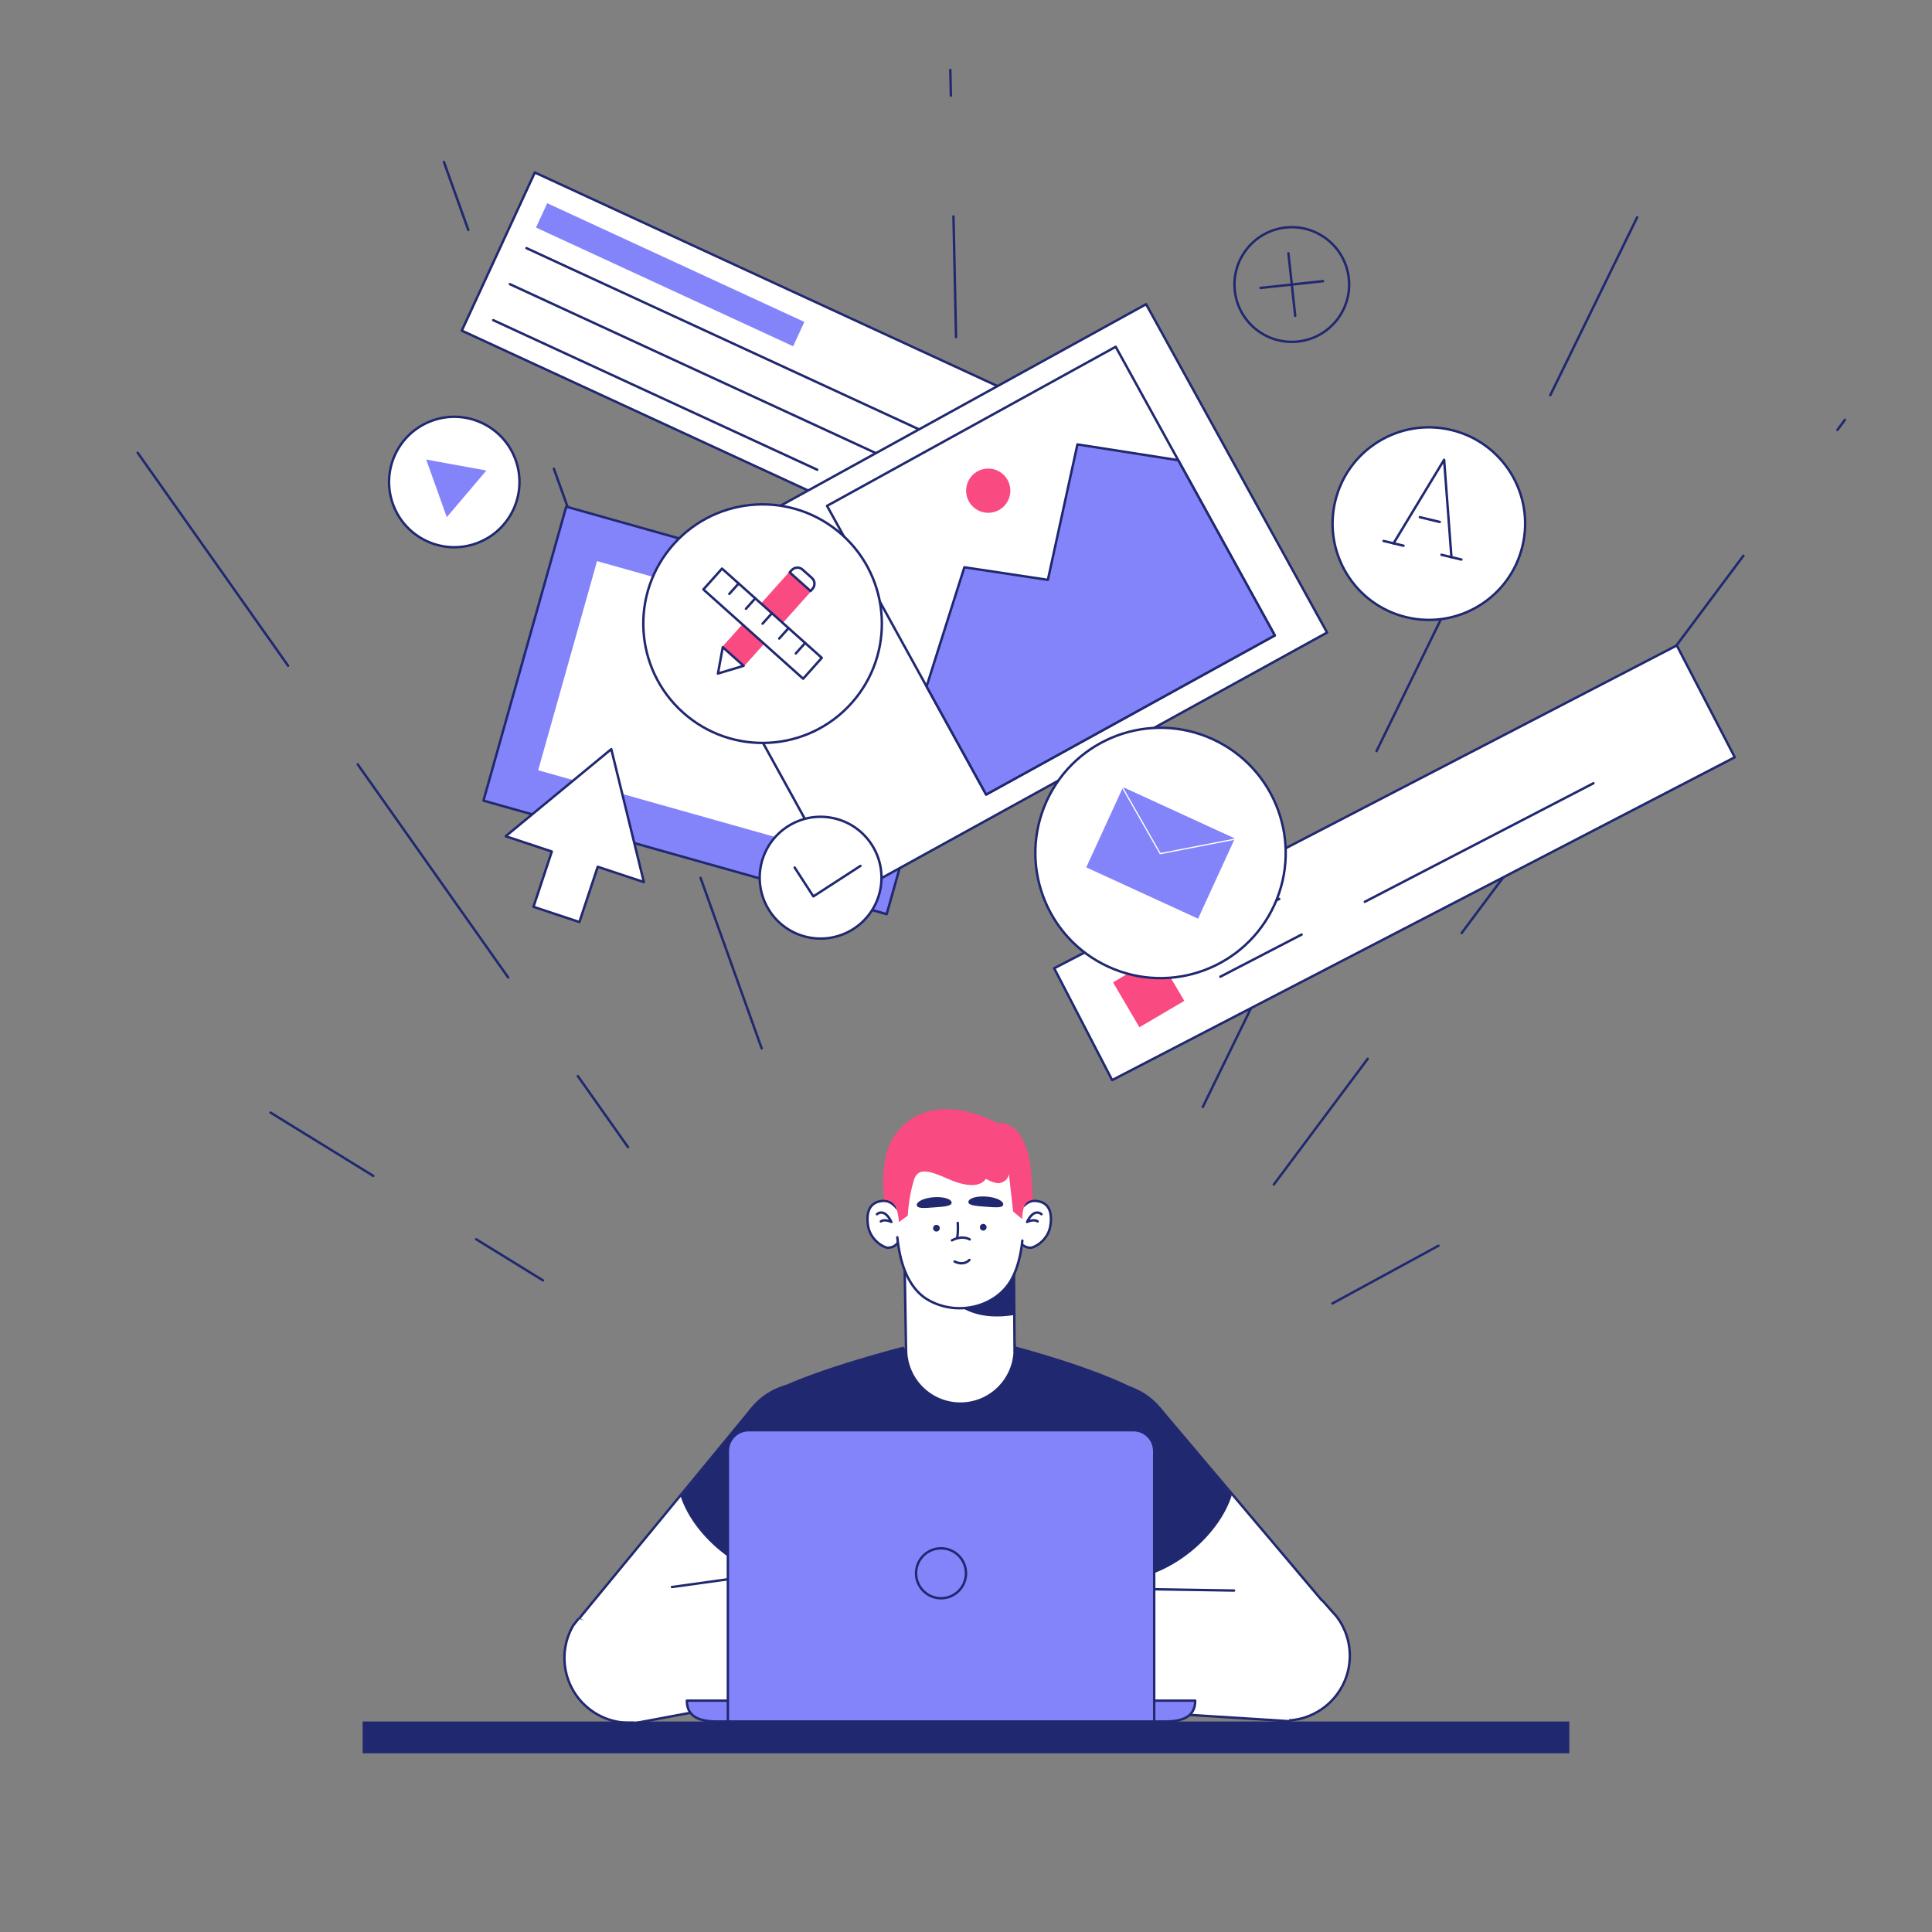 <svg xmlns="http://www.w3.org/2000/svg" xmlns:xlink="http://www.w3.org/1999/xlink" viewBox="0 0 1600 1600" width="1600" height="1600" preserveAspectRatio="xMidYMid meet" style="width: 100%; height: 100%; transform: translate3d(0px, 0px, 0px); content-visibility: visible;"><rect x="0" y="0" width="1600" height="1600" fill="#808080" stroke="none"/><defs><clipPath id="__lottie_element_2"><rect width="1600" height="1600" x="0" y="0"></rect></clipPath><g id="__lottie_element_39"><g transform="matrix(0.978,0.209,-0.209,0.978,182.908,-135.127)" opacity="1" style="display: block;"><g opacity="1" transform="matrix(1,0,0,1,669.526,739.092)"><path stroke-linecap="round" stroke-linejoin="round" fill-opacity="0" stroke="rgb(32,40,112)" stroke-opacity="1" stroke-width="4" d=" M-26.485,-3.721 C-26.485,-3.721 -6.348,16.417 -6.348,16.417 C-6.348,16.417 26.485,-16.417 26.485,-16.417"></path></g></g></g><mask id="__lottie_element_39_1"><use xlink:href="#__lottie_element_39"></use></mask><clipPath id="__lottie_element_97"><path d="M0,0 L1600,0 L1600,1600 L0,1600z"></path></clipPath></defs><g clip-path="url(#__lottie_element_2)"><g clip-path="url(#__lottie_element_97)" transform="matrix(1,0,0,1,0,0)" opacity="1" style="display: block;"><g transform="matrix(1,0,0,1,1181.864,1036.784)" opacity="1" style="display: block;"><g opacity="1" transform="matrix(1,0,0,1,0,0)"><path stroke-linecap="round" stroke-linejoin="round" fill-opacity="0" stroke-dasharray=" 100" stroke-dashoffset="0" stroke="rgb(32,40,112)" stroke-opacity="1" stroke-width="2" d=" M-78.437,42.7 C-78.437,42.7 78.437,-42.7 78.437,-42.7"></path></g></g><g transform="matrix(1,0,0,1,0,0)" opacity="1" style="display: block;"><g opacity="1" transform="matrix(1,0,0,1,1487.029,402.367)"><path stroke-linecap="round" stroke-linejoin="round" fill-opacity="0" stroke-dasharray=" 130" stroke-dashoffset="0" stroke="rgb(32,40,112)" stroke-opacity="1" stroke-width="2" d=" M-432.107,578.628 C-432.107,578.628 40.857,-54.69 40.857,-54.69"></path></g></g><g transform="matrix(1,0,0,1,0,0)" opacity="1" style="display: block;"><g opacity="1" transform="matrix(1,0,0,1,1378.225,134.095)"><path stroke-linecap="round" stroke-linejoin="round" fill-opacity="0" stroke-dasharray=" 164" stroke-dashoffset="0" stroke="rgb(32,40,112)" stroke-opacity="1" stroke-width="2" d=" M-382.153,782.674 C-382.153,782.674 7.403,-15.174 7.403,-15.174"></path></g></g><g transform="matrix(1,0,0,1,0,0)" opacity="1" style="display: block;"><g opacity="1" transform="matrix(1,0,0,1,787.362,73.818)"><path stroke-linecap="round" stroke-linejoin="round" fill-opacity="0" stroke-dasharray=" 100" stroke-dashoffset="0" stroke="rgb(32,40,112)" stroke-opacity="1" stroke-width="2" d=" M4.404,205.344 C4.404,205.344 -0.341,-15.906 -0.341,-15.906"></path></g></g><g transform="matrix(1,0,0,1,0,0)" opacity="1" style="display: block;"><g opacity="1" transform="matrix(1,0,0,1,394.298,208.441)"><path stroke-linecap="round" stroke-linejoin="round" fill-opacity="0" stroke-dasharray=" 150 210" stroke-dashoffset="0" stroke="rgb(32,40,112)" stroke-opacity="1" stroke-width="2" d=" M236.49,659.784 C236.49,659.784 -26.677,-74.346 -26.677,-74.346"></path></g></g><g transform="matrix(1,0,0,1,0,0)" opacity="1" style="display: block;"><g opacity="1" transform="matrix(1,0,0,1,174.984,461.274)"><path stroke-linecap="round" stroke-linejoin="round" fill-opacity="0" stroke-dasharray=" 216 100" stroke-dashoffset="0" stroke="rgb(32,40,112)" stroke-opacity="1" stroke-width="2" d=" M-60.996,-86.368 C-60.996,-86.368 345.121,488.743 345.121,488.743"></path></g></g><g transform="matrix(1,0,0,1,0,0)" opacity="1" style="display: block;"><g opacity="1" transform="matrix(1,0,0,1,262.842,946.88)"><path stroke-linecap="round" stroke-linejoin="round" fill-opacity="0" stroke-dasharray=" 100" stroke-dashoffset="0" stroke="rgb(32,40,112)" stroke-opacity="1" stroke-width="2" d=" M-38.817,-25.484 C-38.817,-25.484 186.817,113.484 186.817,113.484"></path></g></g></g><g transform="matrix(1,-0.007,0.007,1,-4.247,3.875)" opacity="1" style="display: block;"><g opacity="1" transform="matrix(1,0,0,1,653.411,319.248)"><path fill="rgb(255,255,255)" fill-opacity="1" d=" M207.244,177.148 C207.244,177.148 -268.624,-46.613 -268.624,-46.613 C-268.624,-46.613 -207.244,-177.148 -207.244,-177.148 C-207.244,-177.148 268.624,46.613 268.624,46.613 C268.624,46.613 207.244,177.148 207.244,177.148z"></path><path stroke-linecap="round" stroke-linejoin="round" fill-opacity="0" stroke="rgb(32,40,112)" stroke-opacity="1" stroke-width="2" d=" M207.244,177.148 C207.244,177.148 -268.624,-46.613 -268.624,-46.613 C-268.624,-46.613 -207.244,-177.148 -207.244,-177.148 C-207.244,-177.148 268.624,46.613 268.624,46.613 C268.624,46.613 207.244,177.148 207.244,177.148z"></path></g><g opacity="1" transform="matrix(1,0,0,1,557.671,227.553)"><path fill="rgb(132,132,250)" fill-opacity="1" d=" M101.407,59.945 C101.407,59.945 -110.85,-39.862 -110.85,-39.862 C-110.85,-39.862 -101.407,-59.945 -101.407,-59.945 C-101.407,-59.945 110.85,39.862 110.85,39.862 C110.85,39.862 101.407,59.945 101.407,59.945z"></path></g><g opacity="1" transform="matrix(1,0,0,1,544.596,327.019)"><path stroke-linecap="round" stroke-linejoin="round" fill-opacity="0" stroke="rgb(32,40,112)" stroke-opacity="1" stroke-width="2" d=" M-133.723,-62.879 C-133.723,-62.879 133.723,62.879 133.723,62.879"></path></g><g opacity="1" transform="matrix(1,0,0,1,613.764,323.247)"><path stroke-linecap="round" stroke-linejoin="round" fill-opacity="0" stroke="rgb(32,40,112)" stroke-opacity="1" stroke-width="2" d=" M-188.914,-88.831 C-188.914,-88.831 188.914,88.831 188.914,88.831"></path></g><g opacity="1" transform="matrix(1,0,0,1,636.326,297.561)"><path stroke-linecap="round" stroke-linejoin="round" fill-opacity="0" stroke="rgb(32,40,112)" stroke-opacity="1" stroke-width="2" d=" M-197.499,-92.868 C-197.499,-92.868 197.499,92.868 197.499,92.868"></path></g></g><g transform="matrix(1,-0.006,0.006,1,-4.727,0.6)" opacity="1" style="display: block;"><g opacity="1" transform="matrix(1,0,0,1,602.793,591.349)"><path fill="rgb(132,132,250)" fill-opacity="1" d=" M131.661,169.526 C131.661,169.526 -201.669,73.506 -201.669,73.506 C-201.669,73.506 -131.661,-169.526 -131.661,-169.526 C-131.661,-169.526 201.669,-73.506 201.669,-73.506 C201.669,-73.506 131.661,169.526 131.661,169.526z"></path><path stroke-linecap="round" stroke-linejoin="round" fill-opacity="0" stroke="rgb(32,40,112)" stroke-opacity="1" stroke-width="2" d=" M131.661,169.526 C131.661,169.526 -201.669,73.506 -201.669,73.506 C-201.669,73.506 -131.661,-169.526 -131.661,-169.526 C-131.661,-169.526 201.669,-73.506 201.669,-73.506 C201.669,-73.506 131.661,169.526 131.661,169.526z"></path></g><g opacity="1" transform="matrix(1.052,0,0,1.052,602.793,591.349)"><path fill="rgb(255,255,255)" fill-opacity="1" d=" M101.152,118.129 C101.152,118.129 -148.494,46.216 -148.494,46.216 C-148.494,46.216 -101.152,-118.129 -101.152,-118.129 C-101.152,-118.129 148.494,-46.216 148.494,-46.216 C148.494,-46.216 101.152,118.129 101.152,118.129z"></path></g></g><g transform="matrix(0.999,-0.042,0.042,0.999,-36.635,42.419)" opacity="1" style="display: block;"><g opacity="1" transform="matrix(1,0,0,1,1162.332,721.629)"><g opacity="1" transform="matrix(1,0,0,1,0,0)"><path fill="rgb(255,255,255)" fill-opacity="1" d=" M285.274,-75.471 C285.274,-75.471 -241.185,170.021 -241.185,170.021 C-241.185,170.021 -285.274,75.471 -285.274,75.471 C-285.274,75.471 241.185,-170.021 241.185,-170.021 C241.185,-170.021 285.274,-75.471 285.274,-75.471z"></path><path stroke-linecap="round" stroke-linejoin="round" fill-opacity="0" stroke="rgb(32,40,112)" stroke-opacity="1" stroke-width="2" d=" M285.274,-75.471 C285.274,-75.471 -241.185,170.021 -241.185,170.021 C-241.185,170.021 -285.274,75.471 -285.274,75.471 C-285.274,75.471 241.185,-170.021 241.185,-170.021 C241.185,-170.021 285.274,-75.471 285.274,-75.471z"></path></g></g><g opacity="1" transform="matrix(1,0,0,1,0,0)"><g opacity="1" transform="matrix(1,0,0,1,0,0)"><g opacity="1" transform="matrix(1,0,0,1,1057.31,789.787)"><path stroke-linecap="round" stroke-linejoin="round" fill-opacity="0" stroke="rgb(32,40,112)" stroke-opacity="1" stroke-width="2" d=" M-43.005,20.053 C-43.005,20.053 0.573,-0.267 25.691,-11.98"></path></g><g opacity="1" transform="matrix(1,0,0,1,1239.42,704.867)"><path fill="rgb(255,255,255)" fill-opacity="1" d=" M-102.98,48.021 C-102.98,48.021 45.54,-21.236 90.339,-42.126"></path><path stroke-linecap="round" stroke-linejoin="round" fill-opacity="0" stroke="rgb(32,40,112)" stroke-opacity="1" stroke-width="2" d=" M-102.98,48.021 C-102.98,48.021 45.54,-21.236 90.339,-42.126"></path></g></g><g opacity="1" transform="matrix(1,0,0,1,1033.006,762.75)"><path stroke-linecap="round" stroke-linejoin="round" fill-opacity="0" stroke="rgb(32,40,112)" stroke-opacity="1" stroke-width="2" d=" M-32.698,15.247 C-32.698,15.247 32.698,-15.247 32.698,-15.247"></path></g><g opacity="1" transform="matrix(0.999,-0.053,0.053,0.999,954.437,819.704)"><path fill="rgb(249,74,130)" fill-opacity="1" d=" M28.639,10.424 C28.639,10.424 -10.424,28.639 -10.424,28.639 C-10.424,28.639 -28.639,-10.424 -28.639,-10.424 C-28.639,-10.424 10.424,-28.639 10.424,-28.639 C10.424,-28.639 28.639,10.424 28.639,10.424z"></path></g></g></g><g transform="matrix(1,0,0,1,0,-0.725)" opacity="1" style="display: block;"><g opacity="1" transform="matrix(1,0,0,1,1183.322,434.355)"><path fill="rgb(255,255,255)" fill-opacity="1" d=" M77.546,18.534 C87.782,-24.293 61.361,-67.31 18.534,-77.546 C-24.293,-87.782 -67.31,-61.361 -77.546,-18.534 C-87.782,24.293 -61.361,67.31 -18.534,77.546 C24.293,87.782 67.31,61.361 77.546,18.534z"></path><path stroke-linecap="round" stroke-linejoin="round" fill-opacity="0" stroke="rgb(32,40,112)" stroke-opacity="1" stroke-width="2" d=" M77.546,18.534 C87.782,-24.293 61.361,-67.31 18.534,-77.546 C-24.293,-87.782 -67.31,-61.361 -77.546,-18.534 C-87.782,24.293 -61.361,67.31 -18.534,77.546 C24.293,87.782 67.31,61.361 77.546,18.534z"></path></g><g opacity="1" transform="matrix(1,0,0,1,0,0)"><g opacity="1" transform="matrix(1,0,0,1,1178.048,421.823)"><path stroke-linecap="round" stroke-linejoin="round" fill-opacity="0" stroke="rgb(32,40,112)" stroke-opacity="1" stroke-width="2" d=" M-23.971,28.871 C-23.971,28.871 17.909,-40.329 17.909,-40.329 C17.909,-40.329 23.971,40.329 23.971,40.329"></path></g><g opacity="1" transform="matrix(1,0,0,1,1154.077,450.693)"><path stroke-linecap="round" stroke-linejoin="round" fill-opacity="0" stroke="rgb(32,40,112)" stroke-opacity="1" stroke-width="2" d=" M-8.255,-1.973 C-8.255,-1.973 8.255,1.973 8.255,1.973"></path></g><g opacity="1" transform="matrix(1,0,0,1,1202.019,462.152)"><path stroke-linecap="round" stroke-linejoin="round" fill-opacity="0" stroke="rgb(32,40,112)" stroke-opacity="1" stroke-width="2" d=" M-8.255,-1.973 C-8.255,-1.973 8.255,1.973 8.255,1.973"></path></g><g opacity="1" transform="matrix(1,0,0,1,1184.122,431.007)"><path stroke-linecap="round" stroke-linejoin="round" fill-opacity="0" stroke="rgb(32,40,112)" stroke-opacity="1" stroke-width="2" d=" M-8.255,-1.973 C-8.255,-1.973 8.255,1.973 8.255,1.973"></path></g></g></g><g transform="matrix(0.994,-0.108,0.108,0.994,-29.076,121.857)" opacity="1" style="display: block;"><g opacity="1" transform="matrix(1,0,0,1,1080.337,231.846)"><path stroke-linecap="round" stroke-linejoin="round" fill-opacity="0" stroke="rgb(32,40,112)" stroke-opacity="1" stroke-width="2" d=" M47.492,0 C47.492,-26.229 26.229,-47.492 0,-47.492 C-26.229,-47.492 -47.492,-26.229 -47.492,0 C-47.492,26.229 -26.229,47.492 0,47.492 C26.229,47.492 47.492,26.229 47.492,0z"></path></g><g opacity="1" transform="matrix(1,0,0,1,0,0)"><g opacity="1" transform="matrix(1,0,0,1,1080.337,231.846)"><path stroke-linecap="round" stroke-linejoin="round" fill-opacity="0" stroke="rgb(32,40,112)" stroke-opacity="1" stroke-width="2" d=" M0,-26.058 C0,-26.058 0,26.058 0,26.058"></path></g><g opacity="1" transform="matrix(1,0,0,1,1080.337,231.846)"><path stroke-linecap="round" stroke-linejoin="round" fill-opacity="0" stroke="rgb(32,40,112)" stroke-opacity="1" stroke-width="2" d=" M26.058,0 C26.058,0 -26.058,0 -26.058,0"></path></g></g></g><g transform="matrix(0.942,-0.337,0.337,0.942,-129.938,145.633)" opacity="1" style="display: block;"><g opacity="1" transform="matrix(1,0,0,1,390.983,409.027)"><path fill="rgb(255,255,255)" fill-opacity="1" d=" M53.975,0 C53.975,-29.809 29.809,-53.975 0,-53.975 C-29.809,-53.975 -53.975,-29.809 -53.975,0 C-53.975,29.809 -29.809,53.975 0,53.975 C29.809,53.975 53.975,29.809 53.975,0z"></path><path stroke-linecap="round" stroke-linejoin="round" fill-opacity="0" stroke="rgb(32,40,112)" stroke-opacity="1" stroke-width="2" d=" M53.975,0 C53.975,-29.809 29.809,-53.975 0,-53.975 C-29.809,-53.975 -53.975,-29.809 -53.975,0 C-53.975,29.809 -29.809,53.975 0,53.975 C29.809,53.975 53.975,29.809 53.975,0z"></path></g><g opacity="1" transform="matrix(1,0,0,1,397.283,409.027)"><path fill="rgb(132,132,250)" fill-opacity="1" d=" M21.935,0 C21.935,0 -21.935,-25.329 -21.935,-25.329 C-21.935,-25.329 -21.935,25.329 -21.935,25.329 C-21.935,25.329 21.935,0 21.935,0z"></path></g></g><g transform="matrix(1,0,0,1,476,692)" opacity="1" style="display: block;"><g opacity="1" transform="matrix(1,0,0,1,0,0)"><path fill="rgb(255,255,255)" fill-opacity="1" d=" M57.224,38.508 C57.224,38.508 30.237,-71.593 30.237,-71.593 C30.237,-71.593 -57.224,0.526 -57.224,0.526 C-57.224,0.526 -19.012,13.208 -19.012,13.208 C-19.012,13.208 -34.201,58.974 -34.201,58.974 C-34.201,58.974 3.823,71.593 3.823,71.593 C3.823,71.593 19.012,25.827 19.012,25.827 C19.012,25.827 57.224,38.508 57.224,38.508z"></path><path stroke-linecap="round" stroke-linejoin="round" fill-opacity="0" stroke="rgb(32,40,112)" stroke-opacity="1" stroke-width="2" d=" M57.224,38.508 C57.224,38.508 30.237,-71.593 30.237,-71.593 C30.237,-71.593 -57.224,0.526 -57.224,0.526 C-57.224,0.526 -19.012,13.208 -19.012,13.208 C-19.012,13.208 -34.201,58.974 -34.201,58.974 C-34.201,58.974 3.823,71.593 3.823,71.593 C3.823,71.593 19.012,25.827 19.012,25.827 C19.012,25.827 57.224,38.508 57.224,38.508z"></path></g></g><g transform="matrix(0.997,-0.077,0.077,0.997,-54.463,67.39)" opacity="1" style="display: block;"><g opacity="1" transform="matrix(1,0,0,1,844.403,496.396)"><path fill="rgb(255,255,255)" fill-opacity="1" d=" M270.553,47.541 C270.553,47.541 -142.06,235.113 -142.06,235.113 C-142.06,235.113 -270.553,-47.541 -270.553,-47.541 C-270.553,-47.541 142.06,-235.113 142.06,-235.113 C142.06,-235.113 270.553,47.541 270.553,47.541z"></path><path stroke-linecap="round" stroke-linejoin="round" fill-opacity="0" stroke="rgb(32,40,112)" stroke-opacity="1" stroke-width="2" d=" M270.553,47.541 C270.553,47.541 -142.06,235.113 -142.06,235.113 C-142.06,235.113 -270.553,-47.541 -270.553,-47.541 C-270.553,-47.541 142.06,-235.113 142.06,-235.113 C142.06,-235.113 270.553,47.541 270.553,47.541z"></path></g><g opacity="1" transform="matrix(1,0,0,1,-18.509,8.36)"><g opacity="1" transform="matrix(1,0,0,1,909.382,466.857)"><path fill="rgb(255,255,255)" fill-opacity="1" d=" M180.731,67.766 C180.731,67.766 -67.766,180.731 -67.766,180.731 C-67.766,180.731 -180.731,-67.766 -180.731,-67.766 C-180.731,-67.766 67.766,-180.731 67.766,-180.731 C67.766,-180.731 180.731,67.766 180.731,67.766z"></path><path stroke-linecap="round" stroke-linejoin="round" fill-opacity="0" stroke="rgb(32,40,112)" stroke-opacity="1" stroke-width="2" d=" M180.731,67.766 C180.731,67.766 -67.766,180.731 -67.766,180.731 C-67.766,180.731 -180.731,-67.766 -180.731,-67.766 C-180.731,-67.766 67.766,-180.731 67.766,-180.731 C67.766,-180.731 180.731,67.766 180.731,67.766z"></path></g><g opacity="1" transform="matrix(1,0,0,1,862.72,396.835)"><path fill="rgb(249,74,130)" fill-opacity="1" d=" M18.317,0 C18.317,-10.116 10.116,-18.317 0,-18.317 C-10.116,-18.317 -18.317,-10.116 -18.317,0 C-18.317,10.116 -10.116,18.317 0,18.317 C10.116,18.317 18.317,10.116 18.317,0z"></path></g><g opacity="1" transform="matrix(1,0,0,1,944.717,505.954)"><path fill="rgb(132,132,250)" fill-opacity="1" d=" M-145.395,48.596 C-145.395,48.596 -106.582,-47.392 -106.582,-47.392 C-106.582,-47.392 -38.435,-31.681 -38.435,-31.681 C-38.435,-31.681 -5.389,-141.633 -5.389,-141.633 C-5.389,-141.633 76.816,-122.19 76.816,-122.19 C76.816,-122.19 145.395,28.668 145.395,28.668 C145.395,28.668 -103.101,141.633 -103.101,141.633 C-103.101,141.633 -145.395,48.596 -145.395,48.596z"></path><path stroke-linecap="round" stroke-linejoin="round" fill-opacity="0" stroke="rgb(32,40,112)" stroke-opacity="1" stroke-width="2" d=" M-145.395,48.596 C-145.395,48.596 -106.582,-47.392 -106.582,-47.392 C-106.582,-47.392 -38.435,-31.681 -38.435,-31.681 C-38.435,-31.681 -5.389,-141.633 -5.389,-141.633 C-5.389,-141.633 76.816,-122.19 76.816,-122.19 C76.816,-122.19 145.395,28.668 145.395,28.668 C145.395,28.668 -103.101,141.633 -103.101,141.633 C-103.101,141.633 -145.395,48.596 -145.395,48.596z"></path></g></g></g><g transform="matrix(0.999,0.04,-0.04,0.999,32.88,-35.89)" opacity="1" style="display: block;"><g opacity="1" transform="matrix(1,0,0,1,957.365,704.685)"><path fill="rgb(255,255,255)" fill-opacity="1" d=" M95.881,39.43 C117.658,-13.524 92.384,-74.104 39.43,-95.881 C-13.524,-117.658 -74.104,-92.384 -95.881,-39.43 C-117.658,13.524 -92.384,74.104 -39.43,95.881 C13.524,117.658 74.104,92.384 95.881,39.43z"></path><path stroke-linecap="round" stroke-linejoin="round" fill-opacity="0" stroke="rgb(32,40,112)" stroke-opacity="1" stroke-width="2" d=" M95.881,39.43 C117.658,-13.524 92.384,-74.104 39.43,-95.881 C-13.524,-117.658 -74.104,-92.384 -95.881,-39.43 C-117.658,13.524 -92.384,74.104 -39.43,95.881 C13.524,117.658 74.104,92.384 95.881,39.43z"></path></g><g opacity="1" transform="matrix(1,0,0,1,0,0)"><g opacity="1" transform="matrix(1,0,0,1,957.365,704.685)"><path fill="rgb(132,132,250)" fill-opacity="1" d=" M33.244,53.143 C33.244,53.143 -61.013,14.381 -61.013,14.381 C-61.013,14.381 -33.244,-53.143 -33.244,-53.143 C-33.244,-53.143 61.013,-14.381 61.013,-14.381 C61.013,-14.381 33.244,53.143 33.244,53.143z"></path></g><g opacity="1" transform="matrix(1,0,0,1,971.25,678.114)"><path stroke-linecap="butt" stroke-linejoin="miter" fill-opacity="0" stroke-miterlimit="10" stroke="rgb(255,255,255)" stroke-opacity="1" stroke-width="2" d=" M47.129,12.191 C47.129,12.191 -13.884,26.571 -13.884,26.571 C-13.884,26.571 -47.129,-26.571 -47.129,-26.571"></path><path fill="rgb(132,132,250)" fill-opacity="1" d=" M47.129,12.191 C47.129,12.191 -13.884,26.571 -13.884,26.571 C-13.884,26.571 -47.129,-26.571 -47.129,-26.571"></path></g></g></g><g transform="matrix(0.999,-0.049,0.049,0.999,-29.343,31.402)" opacity="1" style="display: block;"><g opacity="1" transform="matrix(1,0,0,1,636.195,516.774)"><path fill="rgb(255,255,255)" fill-opacity="1" d=" M70.289,69.379 C108.606,30.559 108.199,-31.972 69.379,-70.289 C30.559,-108.606 -31.972,-108.199 -70.289,-69.379 C-108.606,-30.559 -108.199,31.972 -69.379,70.289 C-30.559,108.606 31.972,108.199 70.289,69.379z"></path><path stroke-linecap="round" stroke-linejoin="round" fill-opacity="0" stroke="rgb(32,40,112)" stroke-opacity="1" stroke-width="2" d=" M70.289,69.379 C108.606,30.559 108.199,-31.972 69.379,-70.289 C30.559,-108.606 -31.972,-108.199 -70.289,-69.379 C-108.606,-30.559 -108.199,31.972 -69.379,70.289 C-30.559,108.606 31.972,108.199 70.289,69.379z"></path></g><g opacity="1" transform="matrix(1,0,0,1,0,0)"></g></g><g transform="matrix(0.999,-0.049,0.049,0.999,-29.343,31.402)" opacity="1" style="display: block;"><g opacity="1" transform="matrix(1,0,0,1,0,0)"><g opacity="1" transform="matrix(1,0,0,1,641.527,511.355)"><path fill="rgb(249,74,130)" fill-opacity="1" d=" M-39.206,23.252 C-39.206,23.252 20.885,-37.628 20.885,-37.628 C23.356,-40.131 27.389,-40.158 29.892,-37.687 C29.892,-37.687 37.311,-30.364 37.311,-30.364 C39.814,-27.893 39.841,-23.86 37.37,-21.357 C37.37,-21.357 -22.721,39.523 -22.721,39.523 C-22.721,39.523 -39.206,23.252 -39.206,23.252z"></path><path stroke-linecap="butt" stroke-linejoin="miter" fill-opacity="0" stroke-miterlimit="10" stroke="rgb(249,74,130)" stroke-opacity="1" stroke-width="1" d=" M-39.206,23.252 C-39.206,23.252 20.885,-37.628 20.885,-37.628 C23.356,-40.131 27.389,-40.158 29.892,-37.687 C29.892,-37.687 37.311,-30.364 37.311,-30.364 C39.814,-27.893 39.841,-23.86 37.37,-21.357 C37.37,-21.357 -22.721,39.523 -22.721,39.523 C-22.721,39.523 -39.206,23.252 -39.206,23.252z"></path></g><g opacity="1" transform="matrix(1,0,0,1,608.033,545.413)"><path stroke-linecap="round" stroke-linejoin="round" fill-opacity="0" stroke="rgb(32,40,112)" stroke-opacity="1" stroke-width="2" d=" M-10.772,10.806 C-10.772,10.806 10.772,5.465 10.772,5.465 C10.772,5.465 -5.712,-10.806 -5.712,-10.806 C-5.712,-10.806 -10.772,10.806 -10.772,10.806z"></path></g><g opacity="1" transform="matrix(1,0,0,1,670.716,481.783)"><path fill="rgb(255,255,255)" fill-opacity="1" d=" M-10.017,-6.32 C-10.017,-6.32 6.468,9.951 6.468,9.951 C6.468,9.951 8.181,8.215 8.181,8.215 C10.652,5.712 10.625,1.679 8.122,-0.792 C8.122,-0.792 0.703,-8.114 0.703,-8.114 C-1.8,-10.585 -5.833,-10.559 -8.304,-8.056 C-8.304,-8.056 -10.017,-6.32 -10.017,-6.32z"></path><path stroke-linecap="round" stroke-linejoin="round" fill-opacity="0" stroke="rgb(32,40,112)" stroke-opacity="1" stroke-width="2" d=" M-10.017,-6.32 C-10.017,-6.32 6.468,9.951 6.468,9.951 C6.468,9.951 8.181,8.215 8.181,8.215 C10.652,5.712 10.625,1.679 8.122,-0.792 C8.122,-0.792 0.703,-8.114 0.703,-8.114 C-1.8,-10.585 -5.833,-10.559 -8.304,-8.056 C-8.304,-8.056 -10.017,-6.32 -10.017,-6.32z"></path></g></g></g><g transform="matrix(0.999,-0.049,0.049,0.999,-29.343,31.402)" opacity="1" style="display: block;"><g opacity="1" transform="matrix(1,0,0,1,0,0)"><g opacity="1" transform="matrix(1,0,0,1,636.195,516.774)"><path fill="rgb(255,255,255)" fill-opacity="1" d=" M31.309,47.175 C31.309,47.175 -47.58,-30.691 -47.58,-30.691 C-47.58,-30.691 -31.309,-47.175 -31.309,-47.175 C-31.309,-47.175 47.58,30.691 47.58,30.691 C47.58,30.691 31.309,47.175 31.309,47.175z"></path><path stroke-linecap="round" stroke-linejoin="round" fill-opacity="0" stroke="rgb(32,40,112)" stroke-opacity="1" stroke-width="2" d=" M31.309,47.175 C31.309,47.175 -47.58,-30.691 -47.58,-30.691 C-47.58,-30.691 -31.309,-47.175 -31.309,-47.175 C-31.309,-47.175 47.58,30.691 47.58,30.691 C47.58,30.691 31.309,47.175 31.309,47.175z"></path></g><g opacity="1" transform="matrix(1,0,0,1,613.966,486.698)"><path stroke-linecap="round" stroke-linejoin="round" fill-opacity="0" stroke="rgb(32,40,112)" stroke-opacity="1" stroke-width="2" d=" M-4.068,4.121 C-4.068,4.121 4.068,-4.121 4.068,-4.121"></path></g><g opacity="1" transform="matrix(1,0,0,1,627.114,499.676)"><path stroke-linecap="round" stroke-linejoin="round" fill-opacity="0" stroke="rgb(32,40,112)" stroke-opacity="1" stroke-width="2" d=" M-4.068,4.121 C-4.068,4.121 4.068,-4.121 4.068,-4.121"></path></g><g opacity="1" transform="matrix(1,0,0,1,640.263,512.653)"><path stroke-linecap="round" stroke-linejoin="round" fill-opacity="0" stroke="rgb(32,40,112)" stroke-opacity="1" stroke-width="2" d=" M-4.068,4.121 C-4.068,4.121 4.068,-4.121 4.068,-4.121"></path></g><g opacity="1" transform="matrix(1,0,0,1,653.411,525.631)"><path stroke-linecap="round" stroke-linejoin="round" fill-opacity="0" stroke="rgb(32,40,112)" stroke-opacity="1" stroke-width="2" d=" M-4.068,4.121 C-4.068,4.121 4.068,-4.121 4.068,-4.121"></path></g><g opacity="1" transform="matrix(1,0,0,1,666.559,538.609)"><path stroke-linecap="round" stroke-linejoin="round" fill-opacity="0" stroke="rgb(32,40,112)" stroke-opacity="1" stroke-width="2" d=" M-4.068,4.121 C-4.068,4.121 4.068,-4.121 4.068,-4.121"></path></g></g></g><g style="display: none;"><g><g><path></path><path stroke-linecap="round" stroke-linejoin="round" fill-opacity="0"></path></g><g><path stroke-linecap="round" stroke-linejoin="round" fill-opacity="0"></path></g><g><path stroke-linecap="round" stroke-linejoin="round" fill-opacity="0"></path></g><g><path stroke-linecap="round" stroke-linejoin="round" fill-opacity="0"></path></g><g><path stroke-linecap="round" stroke-linejoin="round" fill-opacity="0"></path></g><g><path stroke-linecap="round" stroke-linejoin="round" fill-opacity="0"></path></g></g></g><g style="display: none;"><g><g><path></path><path stroke-linecap="butt" stroke-linejoin="miter" fill-opacity="0" stroke-miterlimit="10"></path></g><g><path stroke-linecap="round" stroke-linejoin="round" fill-opacity="0"></path></g><g><path></path><path stroke-linecap="round" stroke-linejoin="round" fill-opacity="0"></path></g></g></g><g style="display: none;"><g><g><path></path><path stroke-linecap="butt" stroke-linejoin="miter" fill-opacity="0" stroke-miterlimit="10"></path></g><g><path stroke-linecap="round" stroke-linejoin="round" fill-opacity="0"></path></g><g><path></path><path stroke-linecap="round" stroke-linejoin="round" fill-opacity="0"></path></g></g></g><g style="display: none;"><g><g><path></path><path stroke-linecap="round" stroke-linejoin="round" fill-opacity="0"></path></g><g><path stroke-linecap="round" stroke-linejoin="round" fill-opacity="0"></path></g><g><path stroke-linecap="round" stroke-linejoin="round" fill-opacity="0"></path></g><g><path stroke-linecap="round" stroke-linejoin="round" fill-opacity="0"></path></g><g><path stroke-linecap="round" stroke-linejoin="round" fill-opacity="0"></path></g><g><path stroke-linecap="round" stroke-linejoin="round" fill-opacity="0"></path></g></g></g><g transform="matrix(0.978,0.209,-0.209,0.978,182.908,-135.127)" opacity="1" style="display: block;"><g opacity="1" transform="matrix(1,0,0,1,665.784,739.092)"><path fill="rgb(255,255,255)" fill-opacity="1" d=" M50.418,0 C50.418,-27.845 27.845,-50.418 0,-50.418 C-27.845,-50.418 -50.418,-27.845 -50.418,0 C-50.418,27.845 -27.845,50.418 0,50.418 C27.845,50.418 50.418,27.845 50.418,0z"></path><path stroke-linecap="round" stroke-linejoin="round" fill-opacity="0" stroke="rgb(32,40,112)" stroke-opacity="1" stroke-width="2" d=" M50.418,0 C50.418,-27.845 27.845,-50.418 0,-50.418 C-27.845,-50.418 -50.418,-27.845 -50.418,0 C-50.418,27.845 -27.845,50.418 0,50.418 C27.845,50.418 50.418,27.845 50.418,0z"></path></g></g><g mask="url(#__lottie_element_39_1)" style="display: block;"><g transform="matrix(0.978,0.209,-0.209,0.978,182.908,-135.127)" opacity="1"><g opacity="1" transform="matrix(1,0,0,1,669.526,739.092)"><path stroke-linecap="round" stroke-linejoin="round" fill-opacity="0" stroke="rgb(32,40,112)" stroke-opacity="1" stroke-width="2" d=" M-26.485,-3.721 C-26.485,-3.721 -6.348,16.417 -6.348,16.417 C-6.348,16.417 26.485,-16.417 26.485,-16.417"></path></g></g></g><g transform="matrix(1,0,0,1,792.702,1281.928)" opacity="1" style="display: block;"><g opacity="1" transform="matrix(1,0,0,1,0,0)"><path fill="rgb(32,40,112)" fill-opacity="1" d=" M-150.06,-131.101 C-115.397,-148.691 -44.52,-166.741 -44.52,-166.741 C-44.52,-166.741 -34.173,-146.047 1.007,-146.047 C41.362,-146.047 48.603,-166.741 48.603,-166.741 C48.603,-166.741 114.824,-149.496 150.004,-130.182 C151.546,-129.336 120.802,-48.095 120.802,-48.095 C120.802,-48.095 123.126,107.071 124.481,129.531 C125.789,151.205 121.963,161.466 120.728,166.741 C120.728,166.741 -124.997,166.718 -124.997,166.718 C-124.997,166.718 -130.745,153.674 -130.745,139.878 C-130.745,97.778 -125.572,38.475 -122.123,-48.44"></path></g></g><g transform="matrix(1,0,0,1,0,0)" opacity="1" style="display: block;"><g opacity="1" transform="matrix(1,0,0,1,795.351,1117.408)"><path fill="rgb(255,255,255)" fill-opacity="1" d=" M45.007,0 C45.007,24.856 24.856,45.007 0,45.007 C-24.856,45.007 -45.007,24.856 -45.007,0 C-45.007,-24.856 -24.856,-45.007 0,-45.007 C24.856,-45.007 45.007,-24.856 45.007,0z"></path><path stroke-linecap="round" stroke-linejoin="round" fill-opacity="0" stroke="rgb(32,40,112)" stroke-opacity="1" stroke-width="2" d=" M45.007,0 C45.007,24.856 24.856,45.007 0,45.007 C-24.856,45.007 -45.007,24.856 -45.007,0 C-45.007,-24.856 -24.856,-45.007 0,-45.007 C24.856,-45.007 45.007,-24.856 45.007,0z"></path></g><g opacity="1" transform="matrix(1,0,0,1,794.38,1064.261)"><path fill="rgb(255,255,255)" fill-opacity="1" d=" M-44.036,53.147 C-44.036,53.147 -45.841,-54.522 -45.841,-54.522 C-45.841,-54.522 45.077,-49.982 45.077,-49.982 C45.077,-49.982 45.841,54.522 45.841,54.522"></path><path stroke-linecap="round" stroke-linejoin="round" fill-opacity="0" stroke="rgb(32,40,112)" stroke-opacity="1" stroke-width="2" d=" M-44.036,53.147 C-44.036,53.147 -45.841,-54.522 -45.841,-54.522 C-45.841,-54.522 45.077,-49.982 45.077,-49.982 C45.077,-49.982 45.841,54.522 45.841,54.522"></path></g><g opacity="1" transform="matrix(1,0,0,1,803.738,1054.771)"><path fill="rgb(32,40,112)" fill-opacity="1" d=" M-36.877,-31.879 C-36.877,-31.879 -36.407,45.634 35.468,34.359 C35.468,34.359 36.877,-35.48 36.877,-35.48 C36.877,-35.48 -36.877,-31.879 -36.877,-31.879z"></path></g></g><g transform="matrix(1,0,0,1,0,0)" opacity="1" style="display: block;"><g opacity="1" transform="matrix(1,0,0,1,795.721,1034.911)"><path fill="rgb(255,255,255)" fill-opacity="1" d=" M48.238,0 C48.238,-26.641 26.641,-48.238 0,-48.238 C-26.641,-48.238 -48.238,-26.641 -48.238,0 C-48.238,26.641 -26.641,48.238 0,48.238 C26.641,48.238 48.238,26.641 48.238,0z"></path></g><g opacity="1" transform="matrix(1,0,0,1,0,0)"><g opacity="1" transform="matrix(1,0,0,1,732.788,1013.916)"><path fill="rgb(255,255,255)" fill-opacity="1" d=" M14.368,-5.615 C14.368,-5.615 8.856,-20.085 -1.48,-19.396 C-12.502,-18.661 -15.72,-10.439 -13.883,1.275 C-11.94,13.662 -0.341,19.42 2.425,19.42 C7.708,19.42 11.383,15.975 11.842,11.841"></path><path stroke-linecap="round" stroke-linejoin="round" fill-opacity="0" stroke="rgb(32,40,112)" stroke-opacity="1" stroke-width="2" d=" M14.368,-5.615 C14.368,-5.615 8.856,-20.085 -1.48,-19.396 C-12.502,-18.661 -15.72,-10.439 -13.883,1.275 C-11.94,13.662 -0.341,19.42 2.425,19.42 C7.708,19.42 11.383,15.975 11.842,11.841"></path></g><g opacity="1" transform="matrix(1,0,0,1,732.227,1008.084)"><path fill="rgb(255,255,255)" fill-opacity="1" d=" M-5.972,-2.539 C-5.972,-2.539 0,-8.281 5.972,3.892 C5.972,3.892 0.46,1.136 -2.756,3.433"></path><path stroke-linecap="round" stroke-linejoin="round" fill-opacity="0" stroke="rgb(32,40,112)" stroke-opacity="1" stroke-width="2" d=" M-5.972,-2.539 C-5.972,-2.539 0,-8.281 5.972,3.892 C5.972,3.892 0.46,1.136 -2.756,3.433"></path></g></g><g opacity="1" transform="matrix(1,0,0,1,0,0)"><g opacity="1" transform="matrix(1,0,0,1,855.972,1013.916)"><path fill="rgb(255,255,255)" fill-opacity="1" d=" M-14.368,-5.615 C-14.368,-5.615 -8.856,-20.085 1.48,-19.396 C12.502,-18.661 15.72,-10.439 13.883,1.275 C11.94,13.662 0.341,19.42 -2.425,19.42 C-7.708,19.42 -11.383,15.975 -11.842,11.841"></path><path stroke-linecap="round" stroke-linejoin="round" fill-opacity="0" stroke="rgb(32,40,112)" stroke-opacity="1" stroke-width="2" d=" M-14.368,-5.615 C-14.368,-5.615 -8.856,-20.085 1.48,-19.396 C12.502,-18.661 15.72,-10.439 13.883,1.275 C11.94,13.662 0.341,19.42 -2.425,19.42 C-7.708,19.42 -11.383,15.975 -11.842,11.841"></path></g><g opacity="1" transform="matrix(1,0,0,1,856.533,1008.084)"><path fill="rgb(255,255,255)" fill-opacity="1" d=" M5.972,-2.539 C5.972,-2.539 0,-8.281 -5.972,3.892 C-5.972,3.892 -0.46,1.136 2.756,3.433"></path><path stroke-linecap="round" stroke-linejoin="round" fill-opacity="0" stroke="rgb(32,40,112)" stroke-opacity="1" stroke-width="2" d=" M5.972,-2.539 C5.972,-2.539 0,-8.281 -5.972,3.892 C-5.972,3.892 -0.46,1.136 2.756,3.433"></path></g></g><g opacity="1" transform="matrix(1,0,0,1,795.189,1014.777)"><path fill="rgb(255,255,255)" fill-opacity="1" d=" M-26.812,61.604 C-2.754,75.793 31.048,66.571 42.395,45.563 C54.168,23.765 52.653,-16.799 52.653,-16.799 C52.653,-16.799 55.965,-52.214 25.994,-63.988 C4.459,-72.448 -45.267,-73.989 -52.023,-19.947 C-54.67,1.228 -51.067,47.299 -26.812,61.604z"></path></g><g opacity="1" transform="matrix(1,0,0,1,795.461,972.487)"><path stroke-linecap="round" stroke-linejoin="round" fill-opacity="0" stroke="rgb(32,40,112)" stroke-opacity="1" stroke-width="2" d=" M-52.295,22.343 C-45.539,-31.699 4.186,-30.159 25.721,-21.699 C55.692,-9.925 52.167,26.131 52.167,26.131"></path></g><g opacity="1" transform="matrix(1,0,0,1,794.897,1054.056)"><path stroke-linecap="round" stroke-linejoin="round" fill-opacity="0" stroke="rgb(32,40,112)" stroke-opacity="1" stroke-width="2" d=" M-51.776,-29.365 C-51.236,-24.066 -50.389,-18.64 -49.158,-13.363 C-45.55,2.101 -38.222,15.51 -26.52,22.324 C-2.152,36.513 29.748,28.314 42.454,6.167 C47.707,-2.989 50.593,-15.018 51.776,-26.62"></path></g><g opacity="1" transform="matrix(1,0,0,1,793.384,965.349)"><path fill="rgb(249,74,130)" fill-opacity="1" d=" M59.525,-2.846 C56.106,-21.807 48.024,-36.107 32.171,-35.485 C32.171,-35.485 -23.78,-67.191 -53.016,-24.139 C-65.883,-5.192 -61.205,28.257 -61.205,28.257 C-61.205,28.257 -56.609,27.982 -53.22,31.725 C-49.315,36.038 -48.975,46.733 -48.975,46.733 C-48.975,46.733 -41.593,41.371 -41.593,41.371 C-41.593,41.371 -40.936,25.817 -36.464,11.763 C-33.2,1.505 -24.19,3.839 -8.549,10.831 C17.873,22.643 23.001,10.831 23.001,10.831 C23.001,10.831 30.829,15.631 35.279,14.25 C42.29,12.074 42.118,6.634 42.118,6.634 C42.118,6.634 45.598,37.874 45.598,37.874 C45.598,37.874 53.059,44.168 53.059,44.168 C53.059,44.168 53.253,39.255 54.399,34.824 C55.992,28.665 62.034,28.316 62.034,28.316 C62.034,28.316 60.905,4.808 59.525,-2.846z"></path></g></g><g transform="matrix(1,0,0,1,0,0)" opacity="1" style="display: block;"><g opacity="1" transform="matrix(1,0,0,1,0,0)"><g opacity="1" transform="matrix(1,0,0,1,773.674,995.883)"><path fill="rgb(32,40,112)" fill-opacity="1" d=" M14.424,0.009 C14.65,3.036 7.956,3.432 -0.01,4.027 C-7.976,4.622 -14.198,5.192 -14.424,2.165 C-14.65,-0.862 -8.375,-3.799 -0.409,-4.394 C7.557,-4.989 14.198,-3.018 14.424,0.009z"></path></g><g opacity="1" transform="matrix(1,0,0,1,775.509,1017.134)"><path fill="rgb(32,40,112)" fill-opacity="1" d=" M2.777,0 C2.777,1.533 1.533,2.777 0,2.777 C-1.533,2.777 -2.777,1.533 -2.777,0 C-2.777,-1.533 -1.533,-2.777 0,-2.777 C1.533,-2.777 2.777,-1.533 2.777,0z"></path></g><g opacity="1" transform="matrix(1,0,0,1,816.406,995.333)"><path fill="rgb(32,40,112)" fill-opacity="1" d=" M-14.424,0.009 C-14.65,3.036 -7.956,3.432 0.01,4.027 C7.976,4.622 14.198,5.192 14.424,2.165 C14.65,-0.862 8.375,-3.799 0.409,-4.394 C-7.557,-4.989 -14.198,-3.018 -14.424,0.009z"></path></g><g opacity="1" transform="matrix(1,0,0,1,814.26,1016.352)"><path fill="rgb(32,40,112)" fill-opacity="1" d=" M-2.777,0 C-2.777,1.533 -1.533,2.777 0,2.777 C1.533,2.777 2.777,1.533 2.777,0 C2.777,-1.533 1.533,-2.777 0,-2.777 C-1.533,-2.777 -2.777,-1.533 -2.777,0z"></path></g><g opacity="1" transform="matrix(1,0,0,1,0,0)"><g opacity="1" transform="matrix(1,0,0,1,792.979,1018.914)"><path fill="rgb(255,255,255)" fill-opacity="1" d=" M0.201,-6.155 C0.201,-6.155 0.736,1.873 -0.334,6.155"></path><path stroke-linecap="round" stroke-linejoin="round" fill-opacity="0" stroke="rgb(32,40,112)" stroke-opacity="1" stroke-width="2" d=" M0.201,-6.155 C0.201,-6.155 0.736,1.873 -0.334,6.155"></path></g><g opacity="1" transform="matrix(1,0,0,1,795.721,1026.069)"><path fill="rgb(255,255,255)" fill-opacity="1" d=" M-7.359,1.141 C-7.359,1.141 0.401,-3.407 7.359,0.339"></path><path stroke-linecap="round" stroke-linejoin="round" fill-opacity="0" stroke="rgb(32,40,112)" stroke-opacity="1" stroke-width="2" d=" M-7.359,1.141 C-7.359,1.141 0.401,-3.407 7.359,0.339"></path></g></g><g opacity="1" transform="matrix(1,0,0,1,796.693,1044.829)"><path fill="rgb(255,255,255)" fill-opacity="1" d=" M-6.155,-0.066 C-3.32,1.291 1.87,2.908 6.155,-1.404 C6.155,-1.404 1.87,3.783 -6.13,-0.092"></path><path stroke-linecap="round" stroke-linejoin="round" fill-opacity="0" stroke="rgb(32,40,112)" stroke-opacity="1" stroke-width="2" d=" M-6.155,-0.066 C-3.32,1.291 1.87,2.908 6.155,-1.404 C6.155,-1.404 1.87,3.783 -6.13,-0.092"></path></g></g></g><g transform="matrix(1,0,0,1,0.002,-10.001)" opacity="1" style="display: block;"><g opacity="1" transform="matrix(1,0,0,1,891.88,1374.829)"><path fill="rgb(255,255,255)" fill-opacity="1" d=" M-48.969,0 C-48.969,27.045 -27.045,48.969 0,48.969 C27.045,48.969 48.969,27.045 48.969,0 C48.969,-27.045 27.045,-48.969 0,-48.969 C-27.045,-48.969 -48.969,-27.045 -48.969,0z"></path><path stroke-linecap="round" stroke-linejoin="round" fill-opacity="0" stroke="rgb(32,40,112)" stroke-opacity="1" stroke-width="2" d=" M-48.969,0 C-48.969,27.045 -27.045,48.969 0,48.969 C27.045,48.969 48.969,27.045 48.969,0 C48.969,-27.045 27.045,-48.969 0,-48.969 C-27.045,-48.969 -48.969,-27.045 -48.969,0z"></path></g><g opacity="1" transform="matrix(1,0,0,1,834.496,1364.62)"><path fill="rgb(255,255,255)" fill-opacity="1" d=" M58.433,-22.787 C58.433,-22.787 16.459,-59.63 3.867,-60.563 C-8.725,-61.496 -56.431,-35.836 -60.958,-30.015 C-66.263,-23.194 -59.618,-17.598 -59.618,-17.598 C-59.618,-17.598 -67.43,-8.853 -64.165,-3.257 C-60.9,2.339 -54.896,0.299 -54.896,0.299 C-54.896,0.299 -57.228,8.694 -52.564,12.891 C-47.9,17.088 -42.77,16.156 -42.77,16.156 C-42.77,16.156 -47.726,24.842 -40.73,28.573 C-33.734,32.304 -5.402,18.429 -5.402,18.429 C-5.402,18.429 14.594,50.201 26.72,56.264 C38.846,62.327 57.034,60.928 64.962,58.596"></path><path stroke-linecap="round" stroke-linejoin="round" fill-opacity="0" stroke="rgb(32,40,112)" stroke-opacity="1" stroke-width="2" d=" M58.433,-22.787 C58.433,-22.787 16.459,-59.63 3.867,-60.563 C-8.725,-61.496 -56.431,-35.836 -60.958,-30.015 C-66.263,-23.194 -59.618,-17.598 -59.618,-17.598 C-59.618,-17.598 -67.43,-8.853 -64.165,-3.257 C-60.9,2.339 -54.896,0.299 -54.896,0.299 C-54.896,0.299 -57.228,8.694 -52.564,12.891 C-47.9,17.088 -42.77,16.156 -42.77,16.156 C-42.77,16.156 -47.726,24.842 -40.73,28.573 C-33.734,32.304 -5.402,18.429 -5.402,18.429 C-5.402,18.429 14.594,50.201 26.72,56.264 C38.846,62.327 57.034,60.928 64.962,58.596"></path></g><g opacity="1" transform="matrix(1,0,0,1,808.02,1333.912)"><path fill="rgb(255,255,255)" fill-opacity="1" d=" M-33.142,13.635 C-33.142,13.635 -3.794,-5.809 16.352,-12.365 C23.818,-14.795 30.053,-13.223 33.142,-11.899"></path><path stroke-linecap="round" stroke-linejoin="round" fill-opacity="0" stroke="rgb(32,40,112)" stroke-opacity="1" stroke-width="2" d=" M-33.142,13.635 C-33.142,13.635 -3.794,-5.809 16.352,-12.365 C23.818,-14.795 30.053,-13.223 33.142,-11.899"></path></g><g opacity="1" transform="matrix(1,0,0,1,810.031,1352.473)"><path fill="rgb(255,255,255)" fill-opacity="1" d=" M-30.431,12.446 C-30.431,12.446 1.282,-6.442 12.009,-10.639 C22.736,-14.836 30.431,-10.406 30.431,-10.406"></path><path stroke-linecap="round" stroke-linejoin="round" fill-opacity="0" stroke="rgb(32,40,112)" stroke-opacity="1" stroke-width="2" d=" M-30.431,12.446 C-30.431,12.446 1.282,-6.442 12.009,-10.639 C22.736,-14.836 30.431,-10.406 30.431,-10.406"></path></g><g opacity="1" transform="matrix(1,0,0,1,815.919,1370.976)"><path fill="rgb(255,255,255)" fill-opacity="1" d=" M-24.193,9.799 C-24.193,9.799 -2.04,-6.057 8.22,-8.855 C18.48,-11.653 24.193,-7.34 24.193,-7.34"></path><path stroke-linecap="round" stroke-linejoin="round" fill-opacity="0" stroke="rgb(32,40,112)" stroke-opacity="1" stroke-width="2" d=" M-24.193,9.799 C-24.193,9.799 -2.04,-6.057 8.22,-8.855 C18.48,-11.653 24.193,-7.34 24.193,-7.34"></path></g></g><g transform="matrix(1,0.001,-0.001,1,0.882,-0.673)" opacity="1" style="display: block;"><g opacity="1" transform="matrix(1,0,0,1,991.018,1281.929)"><path fill="rgb(255,255,255)" fill-opacity="1" d=" M114.407,55.134 C114.407,55.134 -30.688,-116.236 -30.688,-116.236 C-30.688,-116.236 -114.407,-45.453 -114.407,-45.453 C-114.407,-45.453 24.127,116.236 24.127,116.236 C24.127,116.236 114.407,55.134 114.407,55.134z"></path></g><g opacity="1" transform="matrix(1,0,0,1,917.647,1201.613)"><path fill="rgb(32,40,112)" fill-opacity="1" d=" M-30.126,-46.948 C-56.055,-30.31 -63.586,4.197 -46.948,30.126 C-30.31,56.055 4.197,63.586 30.126,46.948 C56.055,30.31 63.586,-4.197 46.948,-30.126 C30.31,-56.055 -4.197,-63.586 -30.126,-46.948z"></path><path stroke-linecap="round" stroke-linejoin="round" fill-opacity="0" stroke="rgb(32,40,112)" stroke-opacity="1" stroke-width="2" d=" M-30.126,-46.948 C-56.055,-30.31 -63.586,4.197 -46.948,30.126 C-30.31,56.055 4.197,63.586 30.126,46.948 C56.055,30.31 63.586,-4.197 46.948,-30.126 C30.31,-56.055 -4.197,-63.586 -30.126,-46.948z"></path></g><g opacity="1" transform="matrix(1,0,0,1,955.061,1327.795)"><path fill="rgb(255,255,255)" fill-opacity="1" d=" M60.402,71.259 C60.402,71.259 -60.402,-71.259 -60.402,-71.259"></path><path stroke-linecap="round" stroke-linejoin="round" fill-opacity="0" stroke="rgb(32,40,112)" stroke-opacity="1" stroke-width="2" d=" M60.402,71.259 C60.402,71.259 -60.402,-71.259 -60.402,-71.259"></path></g><g opacity="1" transform="matrix(1,0,0,1,1032.878,1251.379)"><path fill="rgb(255,255,255)" fill-opacity="1" d=" M-72.548,-85.685 C-72.548,-85.685 72.548,85.685 72.548,85.685"></path><path stroke-linecap="round" stroke-linejoin="round" fill-opacity="0" stroke="rgb(32,40,112)" stroke-opacity="1" stroke-width="2" d=" M-72.548,-85.685 C-72.548,-85.685 72.548,85.685 72.548,85.685"></path></g><g opacity="1" transform="matrix(1,0,0,1,948.542,1236.062)"><path fill="rgb(32,40,112)" fill-opacity="1" d=" M-10.664,71.461 C26.463,65.634 62.052,33.439 71.93,1.881 C71.93,1.881 10.85,-71.461 10.85,-71.461 C10.85,-71.461 -71.93,0.415 -71.93,0.415 C-71.93,0.415 -10.664,71.461 -10.664,71.461z"></path></g></g><g transform="matrix(0.998,0.058,-0.058,0.998,81.442,-59.529)" opacity="1" style="display: block;"><g opacity="1" transform="matrix(1,0,0,1,1064.442,1381.249)"><path fill="rgb(255,255,255)" fill-opacity="1" d=" M-53.686,-8.723 C-53.255,20.925 -28.87,44.61 0.778,44.179 C30.426,43.748 54.111,19.363 53.68,-10.285 C53.492,-23.223 48.742,-35.027 40.984,-44.185 C40.984,-44.185 28.509,-56.732 28.509,-56.732"></path><path stroke-linecap="round" stroke-linejoin="round" fill-opacity="0" stroke="rgb(32,40,112)" stroke-opacity="1" stroke-width="2" d=" M-53.686,-8.723 C-53.255,20.925 -28.87,44.61 0.778,44.179 C30.426,43.748 54.111,19.363 53.68,-10.285 C53.492,-23.223 48.742,-35.027 40.984,-44.185 C40.984,-44.185 28.509,-56.732 28.509,-56.732"></path></g><g opacity="1" transform="matrix(1,0,0,1,978.119,1371.945)"><path fill="rgb(255,255,255)" fill-opacity="1" d=" M-88.633,-46.464 C-88.633,-46.464 90.17,-53.731 90.17,-53.731 C90.17,-53.731 92.69,53.731 92.69,53.731 C92.69,53.731 -89.81,52.977 -92.69,53.583"></path></g><g opacity="1" transform="matrix(1,0,0,1,978.117,1425.357)"><path stroke-linecap="round" stroke-linejoin="round" fill-opacity="0" stroke="rgb(32,40,112)" stroke-opacity="1" stroke-width="2" d=" M92.692,0.32 C92.692,0.32 -89.813,-0.768 -92.692,-0.107"></path></g><g opacity="1" transform="matrix(1,0,0,1,954.378,1322.998)"><path stroke-linecap="round" stroke-linejoin="round" fill-opacity="0" stroke="rgb(32,40,112)" stroke-opacity="1" stroke-width="2" d=" M-64.795,2.721 C-64.795,2.721 64.795,-2.721 64.795,-2.721"></path></g></g><g transform="matrix(1,0,-0,1,0.024,-30.012)" opacity="1" style="display: block;"><g opacity="1" transform="matrix(1,0,0,1,691.619,1374.829)"><path fill="rgb(255,255,255)" fill-opacity="1" d=" M48.969,0 C48.969,27.045 27.045,48.969 0,48.969 C-27.045,48.969 -48.969,27.045 -48.969,0 C-48.969,-27.045 -27.045,-48.969 0,-48.969 C27.045,-48.969 48.969,-27.045 48.969,0z"></path><path stroke-linecap="round" stroke-linejoin="round" fill-opacity="0" stroke="rgb(32,40,112)" stroke-opacity="1" stroke-width="2" d=" M48.969,0 C48.969,27.045 27.045,48.969 0,48.969 C-27.045,48.969 -48.969,27.045 -48.969,0 C-48.969,-27.045 -27.045,-48.969 0,-48.969 C27.045,-48.969 48.969,-27.045 48.969,0z"></path></g><g opacity="1" transform="matrix(1,0,0,1,749.003,1364.62)"><path fill="rgb(255,255,255)" fill-opacity="1" d=" M-58.433,-22.787 C-58.433,-22.787 -16.459,-59.63 -3.867,-60.563 C8.725,-61.496 56.431,-35.836 60.958,-30.015 C66.263,-23.194 59.618,-17.598 59.618,-17.598 C59.618,-17.598 67.43,-8.853 64.165,-3.257 C60.9,2.339 54.896,0.299 54.896,0.299 C54.896,0.299 57.228,8.694 52.564,12.891 C47.9,17.088 42.77,16.156 42.77,16.156 C42.77,16.156 47.726,24.842 40.73,28.573 C33.734,32.304 5.402,18.429 5.402,18.429 C5.402,18.429 -14.594,50.201 -26.72,56.264 C-38.846,62.327 -57.034,60.928 -64.962,58.596"></path><path stroke-linecap="round" stroke-linejoin="round" fill-opacity="0" stroke="rgb(32,40,112)" stroke-opacity="1" stroke-width="2" d=" M-58.433,-22.787 C-58.433,-22.787 -16.459,-59.63 -3.867,-60.563 C8.725,-61.496 56.431,-35.836 60.958,-30.015 C66.263,-23.194 59.618,-17.598 59.618,-17.598 C59.618,-17.598 67.43,-8.853 64.165,-3.257 C60.9,2.339 54.896,0.299 54.896,0.299 C54.896,0.299 57.228,8.694 52.564,12.891 C47.9,17.088 42.77,16.156 42.77,16.156 C42.77,16.156 47.726,24.842 40.73,28.573 C33.734,32.304 5.402,18.429 5.402,18.429 C5.402,18.429 -14.594,50.201 -26.72,56.264 C-38.846,62.327 -57.034,60.928 -64.962,58.596"></path></g><g opacity="1" transform="matrix(1,0,0,1,775.479,1333.912)"><path fill="rgb(255,255,255)" fill-opacity="1" d=" M33.142,13.635 C33.142,13.635 3.794,-5.809 -16.352,-12.365 C-23.818,-14.795 -30.053,-13.223 -33.142,-11.899"></path><path stroke-linecap="round" stroke-linejoin="round" fill-opacity="0" stroke="rgb(32,40,112)" stroke-opacity="1" stroke-width="2" d=" M33.142,13.635 C33.142,13.635 3.794,-5.809 -16.352,-12.365 C-23.818,-14.795 -30.053,-13.223 -33.142,-11.899"></path></g><g opacity="1" transform="matrix(1,0,0,1,773.467,1352.473)"><path fill="rgb(255,255,255)" fill-opacity="1" d=" M30.431,12.446 C30.431,12.446 -1.282,-6.442 -12.009,-10.639 C-22.736,-14.836 -30.431,-10.406 -30.431,-10.406"></path><path stroke-linecap="round" stroke-linejoin="round" fill-opacity="0" stroke="rgb(32,40,112)" stroke-opacity="1" stroke-width="2" d=" M30.431,12.446 C30.431,12.446 -1.282,-6.442 -12.009,-10.639 C-22.736,-14.836 -30.431,-10.406 -30.431,-10.406"></path></g><g opacity="1" transform="matrix(1,0,0,1,767.579,1370.976)"><path fill="rgb(255,255,255)" fill-opacity="1" d=" M24.193,9.799 C24.193,9.799 2.04,-6.057 -8.22,-8.855 C-18.48,-11.653 -24.193,-7.34 -24.193,-7.34"></path><path stroke-linecap="round" stroke-linejoin="round" fill-opacity="0" stroke="rgb(32,40,112)" stroke-opacity="1" stroke-width="2" d=" M24.193,9.799 C24.193,9.799 2.04,-6.057 -8.22,-8.855 C-18.48,-11.653 -24.193,-7.34 -24.193,-7.34"></path></g></g><g transform="matrix(1,-0.014,0.014,1,-16.607,9.353)" opacity="1" style="display: block;"><g opacity="1" transform="matrix(1,0,0,1,592.488,1281.929)"><path fill="rgb(255,255,255)" fill-opacity="1" d=" M-24.127,116.236 C-24.127,116.236 114.407,-45.453 114.407,-45.453 C114.407,-45.453 30.688,-116.236 30.688,-116.236 C30.688,-116.236 -114.407,55.134 -114.407,55.134 C-114.407,55.134 -24.127,116.236 -24.127,116.236z"></path></g><g opacity="1" transform="matrix(1,0,0,1,665.859,1201.613)"><path fill="rgb(32,40,112)" fill-opacity="1" d=" M30.126,-46.948 C56.055,-30.31 63.586,4.197 46.948,30.126 C30.31,56.055 -4.197,63.586 -30.126,46.948 C-56.055,30.31 -63.586,-4.197 -46.948,-30.126 C-30.31,-56.055 4.197,-63.586 30.126,-46.948z"></path><path stroke-linecap="round" stroke-linejoin="round" fill-opacity="0" stroke="rgb(32,40,112)" stroke-opacity="1" stroke-width="2" d=" M30.126,-46.948 C56.055,-30.31 63.586,4.197 46.948,30.126 C30.31,56.055 -4.197,63.586 -30.126,46.948 C-56.055,30.31 -63.586,-4.197 -46.948,-30.126 C-30.31,-56.055 4.197,-63.586 30.126,-46.948z"></path></g><g opacity="1" transform="matrix(1,0,0,1,628.446,1327.795)"><path fill="rgb(255,255,255)" fill-opacity="1" d=" M-60.402,71.259 C-60.402,71.259 60.402,-71.259 60.402,-71.259"></path><path stroke-linecap="round" stroke-linejoin="round" fill-opacity="0" stroke="rgb(32,40,112)" stroke-opacity="1" stroke-width="2" d=" M-60.402,71.259 C-60.402,71.259 60.402,-71.259 60.402,-71.259"></path></g><g opacity="1" transform="matrix(1,0,0,1,550.629,1251.379)"><path fill="rgb(255,255,255)" fill-opacity="1" d=" M72.548,-85.685 C72.548,-85.685 -72.548,85.685 -72.548,85.685"></path><path stroke-linecap="round" stroke-linejoin="round" fill-opacity="0" stroke="rgb(32,40,112)" stroke-opacity="1" stroke-width="2" d=" M72.548,-85.685 C72.548,-85.685 -72.548,85.685 -72.548,85.685"></path></g><g opacity="1" transform="matrix(1,0,0,1,634.964,1236.062)"><path fill="rgb(32,40,112)" fill-opacity="1" d=" M10.664,71.461 C-26.463,65.634 -62.052,33.439 -71.93,1.881 C-71.93,1.881 -10.85,-71.461 -10.85,-71.461 C-10.85,-71.461 71.93,0.415 71.93,0.415 C71.93,0.415 10.664,71.461 10.664,71.461z"></path></g></g><g transform="matrix(0.984,-0.179,0.179,0.984,-235.149,116.174)" opacity="1" style="display: block;"><g opacity="1" transform="matrix(1,0,0,1,519.056,1381.249)"><path fill="rgb(255,255,255)" fill-opacity="1" d=" M53.686,-8.723 C53.255,20.925 28.87,44.61 -0.778,44.179 C-30.426,43.748 -54.111,19.363 -53.68,-10.285 C-53.492,-23.223 -48.742,-35.027 -40.984,-44.185 C-40.984,-44.185 -35.773,-48.781 -35.773,-48.781"></path><path stroke-linecap="round" stroke-linejoin="round" fill-opacity="0" stroke="rgb(32,40,112)" stroke-opacity="1" stroke-width="2" d=" M53.686,-8.723 C53.255,20.925 28.87,44.61 -0.778,44.179 C-30.426,43.748 -54.111,19.363 -53.68,-10.285 C-53.492,-23.223 -48.742,-35.027 -40.984,-44.185 C-40.984,-44.185 -35.773,-48.781 -35.773,-48.781"></path></g><g opacity="1" transform="matrix(1,0,0,1,605.379,1371.945)"><path fill="rgb(255,255,255)" fill-opacity="1" d=" M88.633,-46.464 C88.633,-46.464 -90.17,-53.731 -90.17,-53.731 C-90.17,-53.731 -92.69,53.731 -92.69,53.731 C-92.69,53.731 89.81,52.977 92.69,53.583"></path></g><g opacity="1" transform="matrix(1,0,0,1,605.381,1425.357)"><path stroke-linecap="round" stroke-linejoin="round" fill-opacity="0" stroke="rgb(32,40,112)" stroke-opacity="1" stroke-width="2" d=" M-92.692,0.32 C-92.692,0.32 89.813,-0.768 92.692,-0.107"></path></g><g opacity="1" transform="matrix(1,0,0,1,629.12,1322.998)"><path stroke-linecap="round" stroke-linejoin="round" fill-opacity="0" stroke="rgb(32,40,112)" stroke-opacity="1" stroke-width="2" d=" M64.795,2.721 C64.795,2.721 -64.795,-2.721 -64.795,-2.721"></path></g></g><g transform="matrix(1,0,0,1,0,0)" opacity="1" style="display: block;"><g opacity="1" transform="matrix(1,0,0,1,779.325,1417.044)"><path fill="rgb(132,132,250)" fill-opacity="1" d=" M185.235,8.633 C185.235,8.633 -185.235,8.633 -185.235,8.633 C-199.189,8.633 -210.501,5.321 -210.501,-8.633 C-210.501,-8.633 -210.501,-8.633 -210.501,-8.633 C-210.501,-8.633 210.501,-8.633 210.501,-8.633 C210.501,-8.633 210.501,-8.633 210.501,-8.633 C210.501,5.321 199.189,8.633 185.235,8.633z"></path><path stroke-linecap="round" stroke-linejoin="round" fill-opacity="0" stroke="rgb(32,40,112)" stroke-opacity="1" stroke-width="2" d=" M185.235,8.633 C185.235,8.633 -185.235,8.633 -185.235,8.633 C-199.189,8.633 -210.501,5.321 -210.501,-8.633 C-210.501,-8.633 -210.501,-8.633 -210.501,-8.633 C-210.501,-8.633 210.501,-8.633 210.501,-8.633 C210.501,-8.633 210.501,-8.633 210.501,-8.633 C210.501,5.321 199.189,8.633 185.235,8.633z"></path></g><g opacity="1" transform="matrix(1,0,0,1,0,0)"><g opacity="1" transform="matrix(1,0,0,1,779.325,1305.053)"><path fill="rgb(132,132,250)" fill-opacity="1" d=" M176.531,120.623 C176.531,120.623 -176.531,120.623 -176.531,120.623 C-176.531,120.623 -176.531,-103.435 -176.531,-103.435 C-176.531,-112.928 -168.836,-120.623 -159.343,-120.623 C-159.343,-120.623 159.343,-120.623 159.343,-120.623 C168.836,-120.623 176.531,-112.928 176.531,-103.435 C176.531,-103.435 176.531,120.623 176.531,120.623z"></path><path stroke-linecap="round" stroke-linejoin="round" fill-opacity="0" stroke="rgb(32,40,112)" stroke-opacity="1" stroke-width="2" d=" M176.531,120.623 C176.531,120.623 -176.531,120.623 -176.531,120.623 C-176.531,120.623 -176.531,-103.435 -176.531,-103.435 C-176.531,-112.928 -168.836,-120.623 -159.343,-120.623 C-159.343,-120.623 159.343,-120.623 159.343,-120.623 C168.836,-120.623 176.531,-112.928 176.531,-103.435 C176.531,-103.435 176.531,120.623 176.531,120.623z"></path></g><g opacity="1" transform="matrix(1,0,0,1,779.325,1302.93)"><path fill="rgb(132,132,250)" fill-opacity="1" d=" M20.675,0 C20.675,-11.419 11.419,-20.675 0,-20.675 C-11.419,-20.675 -20.675,-11.419 -20.675,0 C-20.675,11.419 -11.419,20.675 0,20.675 C11.419,20.675 20.675,11.419 20.675,0z"></path><path stroke-linecap="round" stroke-linejoin="round" fill-opacity="0" stroke="rgb(32,40,112)" stroke-opacity="1" stroke-width="2" d=" M20.675,0 C20.675,-11.419 11.419,-20.675 0,-20.675 C-11.419,-20.675 -20.675,-11.419 -20.675,0 C-20.675,11.419 -11.419,20.675 0,20.675 C11.419,20.675 20.675,11.419 20.675,0z"></path></g></g></g><g transform="matrix(1,0,0,1,800,1438.828)" opacity="1" style="display: block;"><g opacity="1" transform="matrix(1,0,0,1,0,0)"><path fill="rgb(32,40,112)" fill-opacity="1" d=" M499.667,13.151 C499.667,13.151 -499.667,13.151 -499.667,13.151 C-499.667,13.151 -499.667,-13.151 -499.667,-13.151 C-499.667,-13.151 499.667,-13.151 499.667,-13.151 C499.667,-13.151 499.667,13.151 499.667,13.151z"></path></g></g></g></svg>